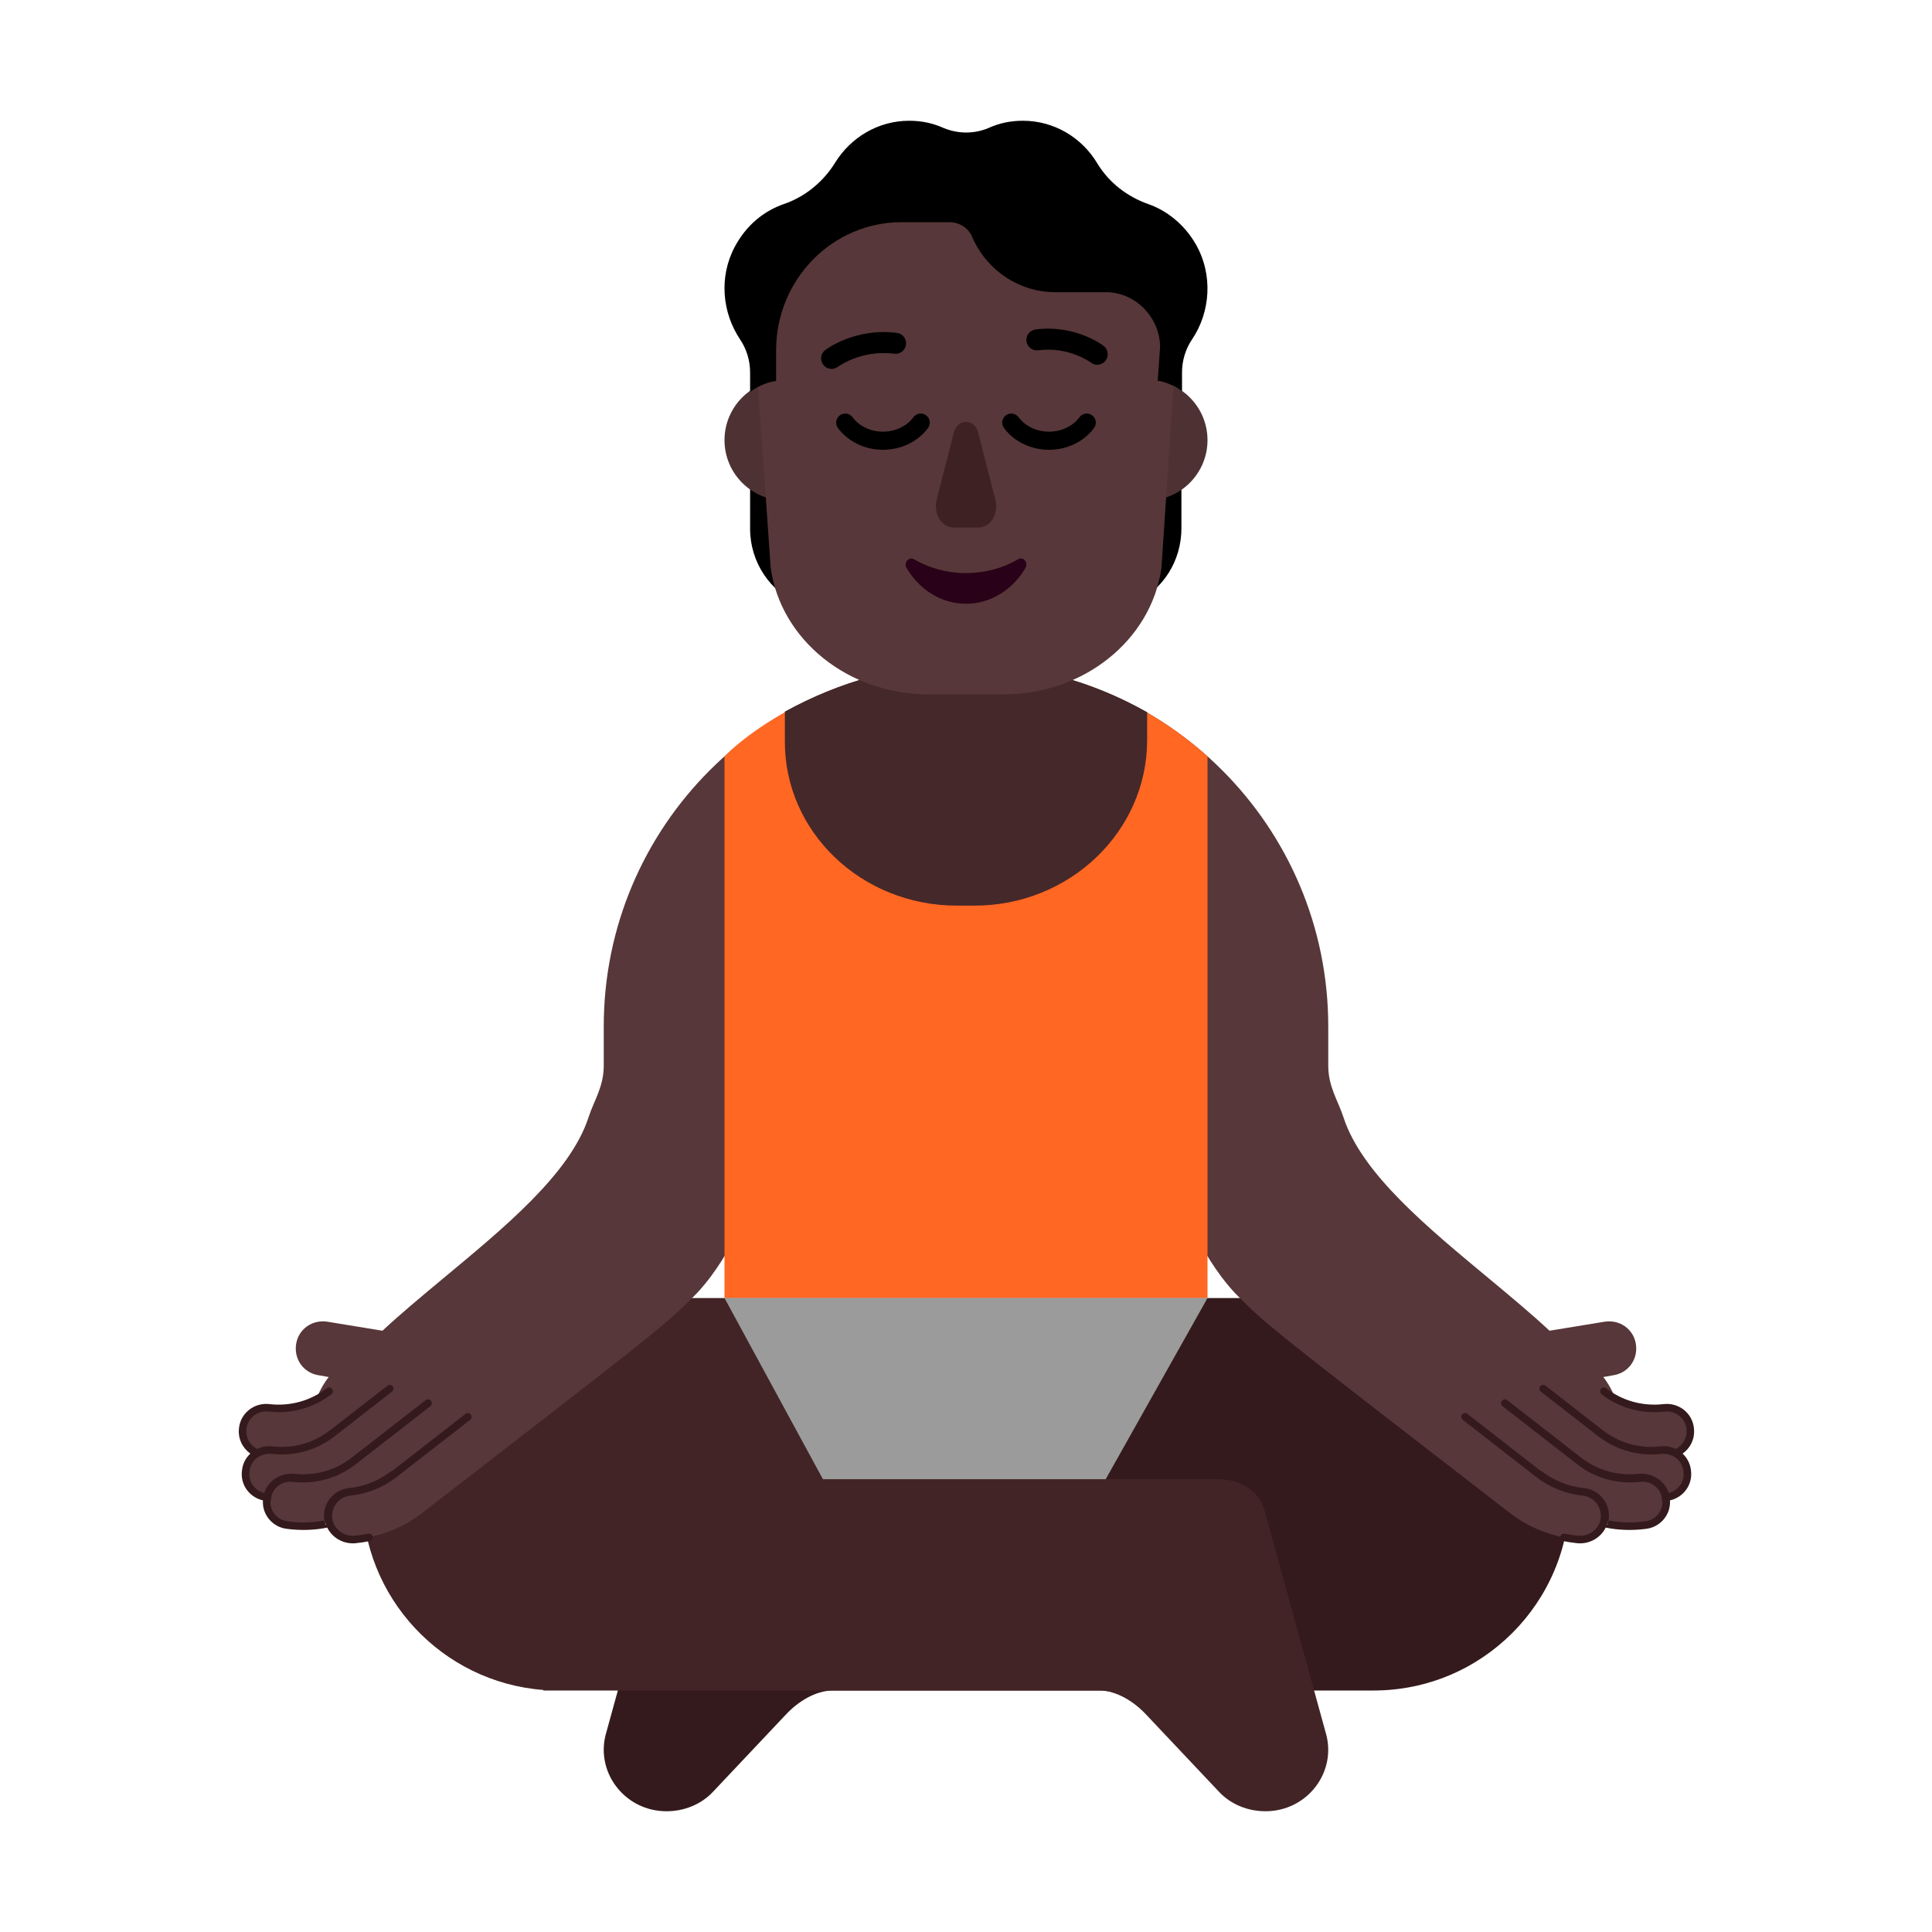 <svg width="32" height="32" viewBox="0 0 32 32" fill="none" xmlns="http://www.w3.org/2000/svg">
<path d="M22.75 21.5H16V24.5H11.829C11.479 24.5 11.167 24.668 11.06 25L10.046 28.681C9.842 29.336 10.339 30 11.04 30C11.333 30 11.615 29.886 11.81 29.677L13.018 28.397C13.213 28.188 13.505 28 13.798 28H22.75C24.545 28 26 26.545 26 24.75C26 22.955 24.545 21.5 22.75 21.5Z" fill="#341A1C"/>
<path d="M16 21.5H9.25C7.455 21.5 6 22.955 6 24.75C6 26.461 7.322 27.863 8.999 27.991C8.999 27.994 9 27.997 9 28H18.202C18.495 28 18.787 28.188 18.982 28.397L20.19 29.677C20.385 29.886 20.667 30 20.96 30C21.661 30 22.158 29.336 21.953 28.681L20.94 25C20.84 24.689 20.559 24.522 20.236 24.502C20.214 24.501 20.192 24.5 20.171 24.5H16V21.5Z" fill="#422426"/>
<path d="M10 17C10 13.686 12.686 11 16 11C19.314 11 22 13.686 22 17V17.648C22 18 22.158 18.22 22.25 18.5C22.554 19.446 23.67 20.351 24.683 21.194C25.036 21.488 25.376 21.771 25.665 22.041L26.575 21.892C26.825 21.852 27.055 22.011 27.095 22.26C27.135 22.509 26.975 22.738 26.725 22.778L26.555 22.808C26.635 22.908 26.695 23.017 26.745 23.137C26.985 23.276 27.265 23.336 27.545 23.306C27.755 23.286 27.955 23.416 27.995 23.625C28.025 23.814 27.925 23.994 27.755 24.063C27.855 24.123 27.935 24.233 27.945 24.362C27.975 24.581 27.815 24.781 27.595 24.8H27.585V24.82C27.615 25.04 27.455 25.239 27.235 25.259C27.005 25.289 26.775 25.279 26.555 25.229C26.495 25.398 26.325 25.518 26.135 25.498C25.715 25.458 25.325 25.309 24.995 25.05C21.492 22.342 21.061 22.008 20.671 21.632C20.616 21.579 20.562 21.525 20.5 21.463C20 20.965 19.5 19.969 19.5 19.471H18.5V18H13.5V19.471H12.5C12.5 19.969 12 20.965 11.5 21.463C11.438 21.525 11.384 21.579 11.329 21.632C10.939 22.008 10.508 22.342 7.005 25.05C6.675 25.309 6.285 25.458 5.865 25.498C5.675 25.518 5.505 25.398 5.445 25.229C5.225 25.279 4.995 25.289 4.765 25.259C4.545 25.239 4.385 25.04 4.415 24.82V24.8H4.405C4.185 24.781 4.025 24.581 4.055 24.362C4.065 24.233 4.145 24.123 4.245 24.063C4.075 23.994 3.975 23.814 4.005 23.625C4.045 23.416 4.245 23.286 4.455 23.306C4.735 23.336 5.015 23.276 5.255 23.137C5.305 23.017 5.365 22.908 5.445 22.808L5.275 22.778C5.025 22.738 4.865 22.509 4.905 22.26C4.945 22.011 5.175 21.852 5.425 21.892L6.335 22.041C6.624 21.771 6.964 21.488 7.317 21.194C8.33 20.351 9.446 19.446 9.75 18.5C9.842 18.22 10 18 10 17.648V17Z" fill="#573739"/>
<path d="M20 21.5H12V12.528C12.193 12.331 12.536 12.058 13 11.797L16.053 11.797L18.99 11.797C19.352 12.005 19.691 12.251 20 12.528V21.5Z" fill="#FF6723"/>
<path d="M15.848 15H16.142C17.718 15 19 13.771 19 12.259V11.796C18.086 11.282 17.067 11 15.995 11C14.934 11 13.914 11.282 13 11.786V12.27C12.99 13.781 14.271 15 15.848 15Z" fill="#452829"/>
<path d="M18.784 9.99C18.882 9.77 18.961 9.53 18.99 9.28L19.039 7.975C19.235 7.965 19.421 7.895 19.568 7.785V8.75C19.568 9.29 19.264 9.77 18.784 9.99Z" fill="black"/>
<path d="M12.424 7.81C12.59 7.92 12.777 7.99 12.992 8L13.051 9.28C13.08 9.54 13.149 9.79 13.257 10.01C12.757 9.81 12.424 9.31 12.424 8.76V7.81Z" fill="black"/>
<path d="M14 7.29C14 7.842 13.552 8.29 13 8.29C12.448 8.29 12 7.842 12 7.29C12 6.738 12.448 6.29 13 6.29C13.552 6.29 14 6.738 14 7.29Z" fill="#4E3233"/>
<path d="M20 7.29C20 7.842 19.552 8.29 19 8.29C18.448 8.29 18 7.842 18 7.29C18 6.738 18.448 6.29 19 6.29C19.552 6.29 20 6.738 20 7.29Z" fill="#4E3233"/>
<path d="M16.749 3H15.254C13.587 3 12.327 4.286 12.519 5.876L12.765 9.409C12.936 10.607 14.057 11.5 15.371 11.5H16.001H16.631C17.945 11.5 19.067 10.607 19.237 9.409L19.472 5.876C19.707 4.345 18.415 3 16.749 3Z" fill="#573739"/>
<path d="M15.798 7.168L15.514 8.277C15.454 8.507 15.6 8.737 15.789 8.737H16.21C16.408 8.737 16.546 8.507 16.486 8.277L16.202 7.168C16.142 6.927 15.858 6.927 15.798 7.168Z" fill="#3D2123"/>
<path d="M16 9.492C15.682 9.492 15.392 9.409 15.139 9.264C15.055 9.212 14.961 9.326 15.017 9.409C15.223 9.762 15.588 10 16 10C16.412 10 16.777 9.762 16.983 9.409C17.039 9.316 16.945 9.212 16.861 9.264C16.618 9.409 16.318 9.492 16 9.492Z" fill="#290118"/>
<path d="M19.803 4.04C19.617 3.72 19.333 3.49 19.019 3.38C18.676 3.26 18.373 3.03 18.177 2.71C17.922 2.28 17.461 2 16.942 2C16.736 2 16.55 2.04 16.373 2.12C16.138 2.22 15.873 2.22 15.629 2.12C15.452 2.04 15.266 2 15.06 2C14.541 2 14.09 2.28 13.835 2.69C13.639 3.01 13.335 3.26 12.982 3.38C12.639 3.5 12.355 3.74 12.169 4.09C11.904 4.59 11.963 5.18 12.257 5.62C12.365 5.78 12.424 5.97 12.424 6.17V6.49C12.551 6.4 12.698 6.33 12.855 6.31V6.3V5.8C12.855 4.63 13.786 3.68 14.933 3.68H15.726C15.893 3.68 16.05 3.78 16.109 3.94C16.354 4.49 16.893 4.84 17.481 4.84H18.353C18.823 4.86 19.206 5.26 19.215 5.74L19.176 6.31C19.186 6.31 19.186 6.31 19.196 6.31H19.206C19.343 6.34 19.47 6.4 19.578 6.48V6.17C19.578 5.97 19.637 5.78 19.745 5.62C20.048 5.17 20.097 4.55 19.803 4.04Z" fill="black"/>
<path d="M18.311 5.974C18.37 5.898 18.356 5.789 18.28 5.73L18.279 5.729L18.277 5.728L18.272 5.724C18.267 5.721 18.262 5.716 18.254 5.711C18.239 5.701 18.218 5.687 18.19 5.67C18.136 5.638 18.058 5.597 17.96 5.558C17.764 5.481 17.485 5.414 17.152 5.457C17.056 5.469 16.989 5.556 17.001 5.652C17.014 5.747 17.101 5.814 17.196 5.802C17.457 5.768 17.678 5.821 17.833 5.882C17.911 5.912 17.971 5.945 18.012 5.969C18.032 5.981 18.047 5.991 18.057 5.997L18.066 6.004L18.068 6.005C18.144 6.064 18.253 6.05 18.311 5.974Z" fill="black"/>
<path d="M13.88 6.074L13.881 6.073L13.892 6.066C13.902 6.059 13.918 6.048 13.94 6.036C13.983 6.01 14.048 5.976 14.131 5.943C14.297 5.879 14.532 5.823 14.812 5.859C14.907 5.871 14.994 5.804 15.006 5.708C15.018 5.613 14.951 5.526 14.856 5.514C14.506 5.469 14.211 5.539 14.005 5.619C13.901 5.66 13.819 5.703 13.762 5.736C13.734 5.753 13.711 5.768 13.696 5.779C13.688 5.784 13.681 5.789 13.677 5.792L13.671 5.796L13.669 5.798L13.668 5.798C13.592 5.857 13.578 5.966 13.636 6.042C13.694 6.118 13.803 6.133 13.88 6.074Z" fill="black"/>
<path d="M14.121 6.911C14.072 6.844 13.978 6.83 13.911 6.879C13.844 6.928 13.83 7.022 13.879 7.089C14.047 7.316 14.328 7.45 14.625 7.45C14.922 7.45 15.204 7.316 15.371 7.089C15.42 7.022 15.406 6.928 15.339 6.879C15.273 6.83 15.179 6.844 15.129 6.911C15.023 7.055 14.835 7.15 14.625 7.15C14.415 7.15 14.227 7.055 14.121 6.911Z" fill="black"/>
<path d="M16.871 6.911C16.822 6.844 16.728 6.83 16.661 6.879C16.594 6.928 16.58 7.022 16.629 7.089C16.797 7.316 17.078 7.45 17.375 7.45C17.672 7.45 17.953 7.316 18.121 7.089C18.17 7.022 18.156 6.928 18.089 6.879C18.023 6.83 17.929 6.844 17.879 6.911C17.773 7.055 17.585 7.15 17.375 7.15C17.165 7.15 16.977 7.055 16.871 6.911Z" fill="black"/>
<path d="M6.418 22.951C6.445 22.93 6.484 22.934 6.505 22.962C6.526 22.989 6.521 23.028 6.494 23.049L5.538 23.793C5.32 23.962 5.06 24.062 4.787 24.085C4.693 24.093 4.598 24.092 4.503 24.081L4.501 24.081C4.501 24.081 4.5 24.081 4.499 24.081C4.426 24.074 4.36 24.09 4.29 24.124C4.203 24.175 4.142 24.264 4.132 24.37L4.132 24.373C4.109 24.537 4.217 24.69 4.377 24.728C4.41 24.623 4.482 24.536 4.573 24.481C4.661 24.427 4.768 24.401 4.876 24.411C5.22 24.448 5.554 24.354 5.821 24.147L7.051 23.191C7.079 23.17 7.118 23.175 7.139 23.202C7.16 23.229 7.155 23.268 7.129 23.289C7.126 23.293 7.122 23.296 7.118 23.299L5.888 24.256C5.595 24.483 5.229 24.586 4.853 24.545L4.852 24.545C4.773 24.534 4.698 24.552 4.636 24.59C4.56 24.638 4.505 24.715 4.492 24.807L4.484 24.861H4.479C4.469 25.032 4.598 25.184 4.775 25.199L4.778 25.2C4.978 25.226 5.179 25.22 5.371 25.184C5.376 25.209 5.384 25.231 5.39 25.249L5.391 25.252L5.399 25.249C5.391 25.228 5.386 25.206 5.382 25.182L5.371 25.184C5.369 25.172 5.368 25.159 5.367 25.146L5.368 25.149L5.378 25.148L5.377 25.143H5.367L5.367 25.146C5.346 24.897 5.53 24.67 5.784 24.647C6.042 24.619 6.271 24.525 6.472 24.374C6.48 24.368 6.488 24.364 6.497 24.363L7.711 23.418C7.739 23.397 7.778 23.401 7.799 23.429C7.82 23.456 7.815 23.495 7.788 23.516L6.558 24.473L6.557 24.474C6.339 24.638 6.088 24.741 5.807 24.772L5.805 24.772C5.62 24.788 5.485 24.954 5.502 25.138C5.519 25.318 5.686 25.453 5.874 25.436C5.95 25.429 6.025 25.418 6.099 25.403C6.133 25.396 6.166 25.418 6.173 25.452C6.18 25.485 6.158 25.518 6.124 25.525C6.046 25.541 5.966 25.553 5.886 25.561C5.688 25.578 5.503 25.471 5.42 25.302C5.207 25.345 4.985 25.352 4.763 25.324C4.52 25.301 4.339 25.091 4.355 24.851C4.132 24.801 3.976 24.59 4.008 24.357C4.018 24.245 4.07 24.147 4.146 24.076C4.016 23.983 3.939 23.828 3.958 23.658C3.982 23.405 4.214 23.224 4.468 23.257C4.811 23.295 5.145 23.2 5.412 22.994C5.439 22.973 5.478 22.977 5.5 23.005C5.521 23.032 5.516 23.071 5.488 23.093C5.195 23.32 4.829 23.422 4.453 23.381L4.452 23.381C4.266 23.356 4.099 23.489 4.082 23.67L4.082 23.671C4.067 23.81 4.138 23.935 4.259 23.999C4.335 23.962 4.423 23.945 4.513 23.957C4.514 23.957 4.516 23.957 4.517 23.957C4.604 23.967 4.691 23.968 4.776 23.961C5.026 23.94 5.262 23.848 5.461 23.694C5.463 23.693 5.464 23.692 5.466 23.691L6.418 22.951Z" fill="#341A1C"/>
<path fill-rule="evenodd" clip-rule="evenodd" d="M25.598 22.951C25.57 22.93 25.531 22.934 25.51 22.962C25.489 22.989 25.494 23.028 25.521 23.049L26.477 23.793C26.69 23.957 26.941 24.057 27.207 24.083C27.308 24.093 27.41 24.093 27.512 24.081L27.514 24.081L27.516 24.081C27.589 24.074 27.656 24.09 27.726 24.124C27.812 24.175 27.874 24.264 27.883 24.37L27.884 24.373C27.906 24.538 27.798 24.69 27.639 24.728C27.605 24.623 27.534 24.536 27.442 24.481C27.354 24.427 27.247 24.401 27.14 24.411C26.796 24.448 26.461 24.354 26.194 24.147L24.964 23.191C24.937 23.17 24.898 23.175 24.876 23.202C24.855 23.229 24.86 23.268 24.886 23.289C24.889 23.293 24.893 23.296 24.897 23.299L26.127 24.256C26.42 24.483 26.786 24.586 27.162 24.545L27.164 24.545C27.242 24.534 27.317 24.552 27.379 24.59C27.456 24.638 27.51 24.715 27.524 24.807L27.532 24.861H27.536C27.546 25.032 27.417 25.184 27.24 25.199L27.237 25.2C27.037 25.226 26.837 25.22 26.644 25.184C26.646 25.172 26.648 25.159 26.648 25.146C26.669 24.897 26.485 24.67 26.232 24.647C25.973 24.619 25.744 24.525 25.543 24.374C25.535 24.368 25.527 24.364 25.519 24.363L24.304 23.418C24.277 23.397 24.237 23.401 24.216 23.429C24.195 23.456 24.2 23.495 24.227 23.516L25.457 24.473L25.458 24.474C25.677 24.638 25.927 24.741 26.209 24.772L26.21 24.772C26.395 24.788 26.53 24.954 26.513 25.138C26.497 25.318 26.329 25.453 26.141 25.436C26.065 25.429 25.99 25.418 25.916 25.403C25.882 25.396 25.849 25.418 25.843 25.452C25.836 25.485 25.858 25.518 25.891 25.525C25.97 25.541 26.049 25.553 26.13 25.561C26.327 25.578 26.513 25.471 26.595 25.302C26.809 25.345 27.031 25.352 27.252 25.324C27.495 25.301 27.676 25.091 27.66 24.851C27.884 24.801 28.039 24.59 28.008 24.357C27.997 24.245 27.945 24.147 27.869 24.076C28 23.983 28.076 23.828 28.057 23.658C28.034 23.405 27.802 23.224 27.548 23.257C27.204 23.295 26.87 23.2 26.603 22.994C26.576 22.973 26.537 22.977 26.516 23.005C26.495 23.032 26.5 23.071 26.527 23.093C26.82 23.32 27.186 23.422 27.562 23.381L27.564 23.381C27.749 23.356 27.916 23.489 27.933 23.67L27.933 23.671C27.949 23.81 27.877 23.935 27.757 23.999C27.68 23.962 27.593 23.945 27.502 23.957L27.498 23.957C27.411 23.967 27.324 23.968 27.239 23.961C26.989 23.94 26.753 23.848 26.554 23.694L26.549 23.691L25.598 22.951ZM26.648 25.146L26.648 25.149L26.638 25.148L26.638 25.143H26.648L26.648 25.146ZM26.644 25.184C26.639 25.209 26.632 25.231 26.626 25.249L26.625 25.252L26.617 25.249C26.624 25.228 26.63 25.206 26.633 25.182L26.644 25.184Z" fill="#341A1C"/>
<path d="M20 21.5H12L13.63 24.5H18.314L20 21.5Z" fill="#9B9B9B"/>
</svg>
